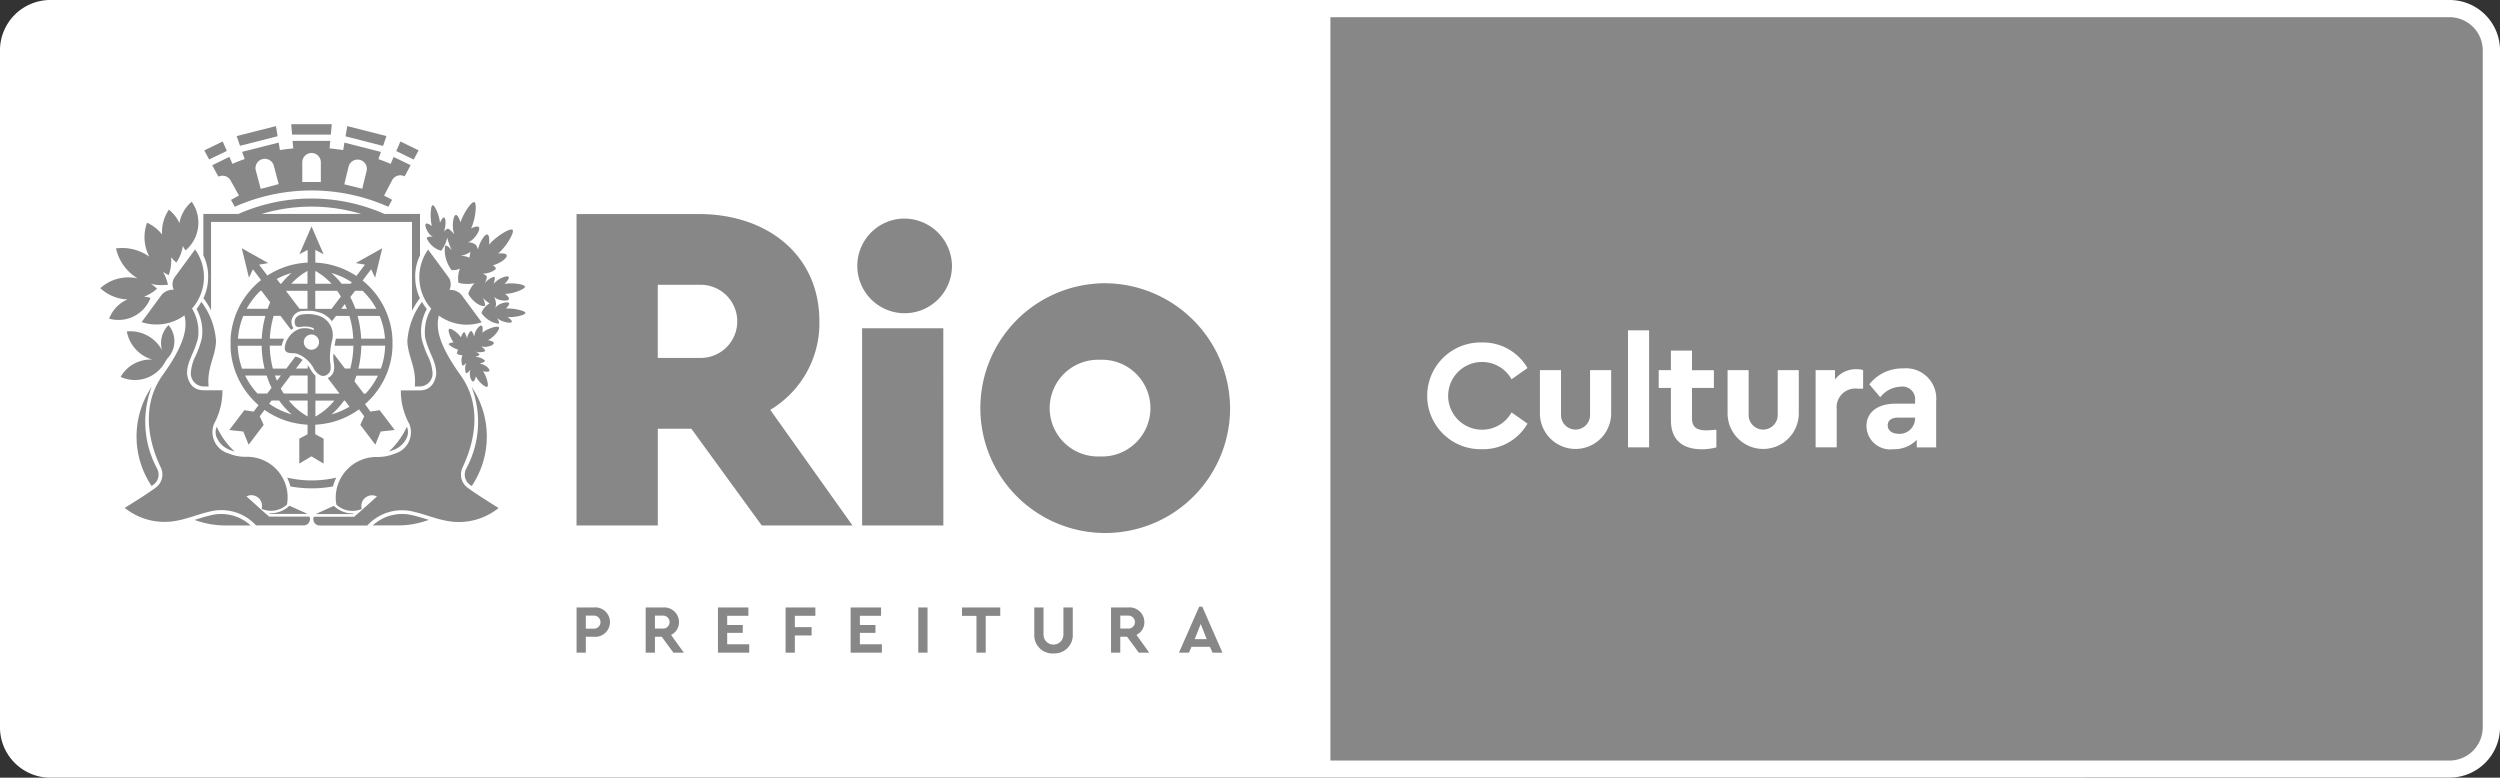 <svg id="Group_128" data-name="Group 128" xmlns="http://www.w3.org/2000/svg" width="208.625" height="64.896" viewBox="0 0 208.625 64.896">
  <rect x="0" y="0" width="208.625" height="64.896" fill="#333333" stroke="none"/>
  <path id="Path_730" data-name="Path 730" d="M1014.887,151.834v54.892c0,3.11-1.1,4.194-4.2,4.194H917.635V147.64h93.054c3.119,0,4.2,1.082,4.2,4.194" transform="translate(-807.017 -146.832)" fill="#878787" fill-rule="evenodd"/>
  <path id="Path_731" data-name="Path 731" d="M968.549,212.1H861.724a4.21,4.21,0,0,1-4.2-4.192V151.393a4.208,4.208,0,0,1,4.2-4.192h200.229a4.209,4.209,0,0,1,4.2,4.192V207.9a4.212,4.212,0,0,1-4.2,4.192Zm0-63.462v62.031h93.4a2.781,2.781,0,0,0,2.762-2.76V151.393a2.774,2.774,0,0,0-2.762-2.759Z" transform="translate(-857.526 -147.201)" fill="#fff" fill-rule="evenodd"/>
  <g id="Group_126" data-name="Group 126" transform="translate(8.372 10.363)">
    <path id="Path_732" data-name="Path 732" d="M927.345,177.138a4.036,4.036,0,1,1,0-8.066,4.037,4.037,0,1,1,0,8.066m0-14.444A10.421,10.421,0,1,0,938.21,173.1a10.5,10.5,0,0,0-10.865-10.411m8.913,29.693h-1l.5-1.266Zm-12.832,1.194h.1a1.529,1.529,0,0,0,1.555-1.629V189.74H924.3v2.269a.83.83,0,1,1-1.66,0V189.74h-.771v2.212a1.525,1.525,0,0,0,1.553,1.629m13.318-.068h.83l-1.682-3.841h-.258l-1.687,3.841h.83l.212-.491h1.544Zm-7.694-3.092h.648a.541.541,0,1,1,0,1.08h-.648Zm2.416,3.092-1.069-1.485a1.159,1.159,0,0,0,.662-1.069,1.233,1.233,0,0,0-1.362-1.218h-1.419v3.773h.771v-1.331h.567l.981,1.331ZM919.03,189.74h-3.195v.7h1.209v3.075h.773v-3.075h1.213Zm-6.069,0h-.773v3.773h.773Zm-3.878,0h-2.54v3.773h2.61v-.7h-1.837v-.953h1.3v-.657h-1.3v-.767h1.767Zm-5.482,0h-2.486v3.773h.773v-1.434h1.4v-.7h-1.4v-.944H903.6Zm-5.589,0h-2.541v3.773h2.609v-.7h-1.838v-.953h1.3v-.657h-1.3v-.767h1.77Zm-7.8.681h.648a.541.541,0,1,1,0,1.08h-.648Zm2.414,3.092-1.069-1.485a1.159,1.159,0,0,0,.663-1.069,1.232,1.232,0,0,0-1.36-1.218h-1.421v3.773h.773v-1.331h.567l.977,1.331Zm-7.534-3.092a.544.544,0,1,1,0,1.086h-.646v-1.086Zm0-.681h-1.419v3.773h.773v-1.331h.646a1.229,1.229,0,1,0,0-2.442m29.185-23.3H907.5v16.456h6.781Zm-20.357,2.475h-3.471v-6.1h3.471a3.052,3.052,0,1,1,0,6.1m5.915,4.332a8.4,8.4,0,0,0,4.1-7.4c0-5.512-4.338-8.938-10.057-8.938H883.669v25.99h6.783v-8.073h2.8l5.876,8.073H906.7ZM910.87,157.29A3.95,3.95,0,1,0,915,161.258a3.989,3.989,0,0,0-4.128-3.968" transform="translate(-843.93 -149.41)" fill="#878787"/>
    <path id="Path_733" data-name="Path 733" d="M871.812,157l-.4-.742,1.434-.7.252.583c.333-.145.677-.278,1.023-.4l-.212-.6,3.051-.775.1.626q.552-.086,1.115-.138l-.057-.631h3.145l-.057.631c.385.035.764.083,1.139.138l.1-.622,3.048.777-.21.6c.344.121.686.256,1.021.4l.246-.58,1.421.686-.3.558,0,0-.2.374,0,0a.78.78,0,0,0-1.045.322v0h0v0l-.672,1.285.668.352-.313.581a15.762,15.762,0,0,0-12.818,0l-.309-.574.664-.368-.7-1.257v0l0,0a.772.772,0,0,0-1.012-.315l-.114-.215,0,0m10.985-.67h0v0l0,0a.774.774,0,0,1,1.5.368v0l0,0-.372,1.524-1.5-.368Zm-3.876-.315h0a.774.774,0,0,1,1.548,0v1.647h-1.548Zm-3.324-.263h0a.775.775,0,0,1,.946.545h0v0h0l.408,1.538-1.5.4-.409-1.538h0v0a.773.773,0,0,1,.547-.944m-12.687,13.084h0a2.85,2.85,0,0,1,1.435-1.377,3.511,3.511,0,0,1-2.271-.94c.074-.064.153-.131.232-.191a3.513,3.513,0,0,1,2.878-.626,3.9,3.9,0,0,1-1.8-2.5c.112-.013.225-.024.337-.029a3.889,3.889,0,0,1,2.444.72,3.5,3.5,0,0,1-.188-2.838c.09.042.18.088.267.14a3.462,3.462,0,0,1,.983.841,3.3,3.3,0,0,1,.574-2.067c.074.059.144.123.215.19a3.3,3.3,0,0,1,.662.922,3.015,3.015,0,0,1,1.021-1.776,2.578,2.578,0,0,1,.143.217,3.032,3.032,0,0,1-.655,3.846c-.05-.07-.1-.144-.142-.219-.028-.05-.055-.1-.083-.153a3.27,3.27,0,0,1-.545,1.382c-.074-.061-.144-.123-.212-.191s-.155-.16-.224-.243a3.5,3.5,0,0,1-.2,1.485c-.09-.042-.182-.088-.27-.14-.068-.039-.133-.081-.2-.125a3.766,3.766,0,0,1,.409,1.067c-.11.013-.221.024-.337.029a3.894,3.894,0,0,1-1.091-.1,3.469,3.469,0,0,1,.519.4c-.074.066-.153.133-.232.193a3.472,3.472,0,0,1-.859.477,2.65,2.65,0,0,1,.545.1,1.861,1.861,0,0,1-.1.225,2.856,2.856,0,0,1-3.353,1.509,2.174,2.174,0,0,1,.094-.226m34.64-.259h0c.015.16-.729.366-1.314.353-.059,0-.118,0-.177-.009.232.164.423.342.346.429-.1.118-.672.006-.983-.179a1.406,1.406,0,0,1-.23-.164c.149.254.23.488.077.475a2.107,2.107,0,0,1-1.384-.894,1.515,1.515,0,0,1,.679-.8,2.211,2.211,0,0,1-.552-.462c.145.329.245.683.1.685-.639.02-1.323-.9-1.325-1.047a2.592,2.592,0,0,1,.512-.861,2.861,2.861,0,0,1-1.334-.033,2.3,2.3,0,0,1,.123-1.191,1.251,1.251,0,0,1-.7.127,2.773,2.773,0,0,1-.548-1.976c.052-.19.32.029.578.329a4.413,4.413,0,0,1-.387-1.062,2.749,2.749,0,0,1-.508,1.1,1.867,1.867,0,0,1-1.194-1.021c-.041-.144.213-.177.495-.151a1.324,1.324,0,0,1-.208-.147c-.243-.225-.475-.743-.39-.905.068-.125.305,0,.521.164-.022-.079-.037-.162-.053-.248-.092-.6-.046-1.45.11-1.492s.5.681.594,1.279c.011.061.016.123.022.182.121-.265.269-.493.366-.431.138.085.131.683.006,1.04-.018.048-.037.1-.057.14a.985.985,0,0,1,.319-.252l.007,0h.017c.11.009.324.213.539.466a1.823,1.823,0,0,1-.068-.239c-.114-.5-.028-1.285.173-1.366.138-.059.3.248.414.607.022-.072.048-.142.077-.215.289-.732.9-1.584,1.095-1.463s.09,1.242-.2,1.975q-.044.113-.094.215c.3-.155.609-.241.675-.074.088.232-.309.861-.677,1.1a1.366,1.366,0,0,1-.25.131,1.017,1.017,0,0,1,.642.2,1.414,1.414,0,0,1,.2.4l.006-.029c.086-.508.508-1.226.747-1.226.182,0,.2.421.16.848.076-.086.156-.173.243-.258.6-.582,1.579-1.156,1.728-.97s-.423,1.213-1.027,1.8c-.061.059-.123.114-.184.167.372-.031.725,0,.72.186-.006.256-.674.7-1.152.788l-.013,0c.2.136.313.271.208.363a1.743,1.743,0,0,1-1.051.342c.2.09.351.193.351.291a1.49,1.49,0,0,1-.21.548,1.617,1.617,0,0,1,.777-.565c.151-.035.1.272-.015.607a1.45,1.45,0,0,1,.221-.236c.3-.271.9-.5,1.031-.381.1.092-.1.363-.339.6.083-.017.173-.028.263-.037.626-.053,1.456.083,1.445.272s-.847.53-1.474.583c-.065.005-.125.009-.188.009.223.169.4.366.305.477-.131.153-.725.09-1.036-.094a1.109,1.109,0,0,1-.177-.133,1.46,1.46,0,0,1,.158.6,1.479,1.479,0,0,1-.063.326.858.858,0,0,1,.2-.206c.254-.2.784-.331.922-.223.109.088-.05.294-.245.473.077,0,.16-.006.245,0,.583.011,1.38.2,1.393.363m-4.665-4.593h0a1.5,1.5,0,0,0-.764-.155,2.286,2.286,0,0,0,.847-.339,2.908,2.908,0,0,0-.083.493m1.24,6.126h0c.436-.274,1.119-.475,1.213-.322s-.339.72-.773.99c-.044.028-.09.053-.134.077.256.048.49.134.482.254-.017.166-.488.335-.815.305a1,1,0,0,1-.234-.044c.228.18.4.368.294.421a1.236,1.236,0,0,1-.874-.017l0,0a.834.834,0,0,1,.412.247c.068.087-.127.175-.363.237a1.17,1.17,0,0,1,.825.291c.074.088-.167.2-.445.274a.95.95,0,0,1,.239.042c.291.087.639.392.594.539-.035.114-.293.1-.543.048a1.335,1.335,0,0,1,.109.164c.234.409.392,1.051.252,1.13s-.65-.339-.883-.751l-.064-.125c-.053.236-.14.449-.248.436-.151-.02-.289-.464-.252-.762a1.133,1.133,0,0,1,.048-.215c-.171.2-.346.353-.394.256a1.2,1.2,0,0,1,.061-.863c-.149.186-.306.324-.352.226a1.159,1.159,0,0,1,.017-.828,1.027,1.027,0,0,1-.44-.114c-.028-.035.005-.18.074-.364a1.8,1.8,0,0,1-.773-.427c-.068-.07.143-.142.39-.177l0-.005c-.278-.388-.5-1.012-.366-1.11s.683.276.959.663a.423.423,0,0,1,.026.035c.1-.282.25-.513.318-.4a1.741,1.741,0,0,1,.193.5,1.108,1.108,0,0,1,.291-.615c.094-.085.223.175.317.473a1.116,1.116,0,0,1,.035-.261c.083-.32.4-.714.559-.674.125.033.12.317.074.589a1.509,1.509,0,0,1,.173-.121m-17.257-16.274c-3.129.8.007,0-3.136.8l-.281-.812c3.259-.824-.02.006,3.281-.832Zm-4.238,1.227c-1.474.716,0,0-1.474.714l-.407-.756c1.54-.749,0,0,1.54-.747Zm8.679-1.362h-3.233l-.07-.869h3.383Zm4.643.125-.285.821c-3.125-.8.006,0-3.13-.8l.142-.856c3.268.834,0,0,3.274.834m2.68,1.194-.409.764-1.454-.707.342-.8c1.52.736,0,0,1.52.738M867.32,172.941h0a2.863,2.863,0,0,1-3.548.981c.04-.07.085-.14.129-.208a2.866,2.866,0,0,1,2.525-1.235,3.016,3.016,0,0,1-2.14-2.352c.085-.009.171-.013.258-.015a3.018,3.018,0,0,1,2.683,1.583,2.117,2.117,0,0,1,.543-2.1,1.465,1.465,0,0,1,.107.145,2.084,2.084,0,0,1-.186,2.626l-.011.015a2.676,2.676,0,0,0-.23.355c-.039.072-.085.14-.129.208m-.821,9.976h0c-.044.031-.092.068-.145.107a7.429,7.429,0,0,1,.013-8.289,8.2,8.2,0,0,0,.436,6.818c.028.055.044.1.053.118a1.04,1.04,0,0,1-.357,1.246m4.733,2.564h0a3.635,3.635,0,0,1,3.388.834h-2.089a7.478,7.478,0,0,1-2.586-.46c.052-.018.1-.037.156-.052.386-.121.751-.237,1.13-.322m.55-6.516h0a1.143,1.143,0,0,1,.006-.882,6.545,6.545,0,0,0,1.5,2.069,2.424,2.424,0,0,1-.348-.12l-.068-.026a1.923,1.923,0,0,1-1.088-1.042m-1.277-11.309h0a6.059,6.059,0,0,1,1.224,3.3c-.059,1.294-.773,2.2-.618,3.76h-.418a1.084,1.084,0,0,1-1.068-1.1,3.665,3.665,0,0,1,.41-1.472,8.206,8.206,0,0,0,.5-1.4,3.866,3.866,0,0,0-.431-2.492,4.4,4.4,0,0,0,.4-.6m16,12.376h0a2.384,2.384,0,0,1-.35.12,6.545,6.545,0,0,0,1.5-2.069,1.135,1.135,0,0,1,.006.882,1.918,1.918,0,0,1-1.088,1.042Zm-10.344,5.55h3.366a.482.482,0,0,1,.044.206.527.527,0,0,1-.53.526h-3.973a3.924,3.924,0,0,0-2.895-1.273,3.835,3.835,0,0,0-1.023.136c-.929.206-1.844.624-2.946.789a5.3,5.3,0,0,1-4.093-1.112s1.9-1.169,2.58-1.689a1.349,1.349,0,0,0,.46-1.612c-.149-.37-2.315-4.374.125-7.777,2.035-2.841,2.021-4.095,1.82-4.987a3.967,3.967,0,0,1-3.578.563l1.691-2.3a1.247,1.247,0,0,1,.992-.4,1.111,1.111,0,0,1,.026-.977l1.756-2.387a3.96,3.96,0,0,1-.256,4.93,3.77,3.77,0,0,1,.5,2.459c-.3,1.257-.911,1.908-.916,2.946,0,0,.048,1.413,1.382,1.413h1.572a5.743,5.743,0,0,1-.7,2.8,1.852,1.852,0,0,0,1.2,2.473,3.759,3.759,0,0,0,1.552.283,3.377,3.377,0,0,1,3.333,3.986l0,0a1.984,1.984,0,0,1-2.114.359.865.865,0,0,0,.035-.243.893.893,0,0,0-1.3-.8l1.3,1.17c.022.018.042.039.042.039Zm.092-.226a.71.71,0,0,0-.066-.053,2.3,2.3,0,0,0,1.671-.629c.436.2,1.4.629,1.4.629l.02.011a.369.369,0,0,1,.07.042Zm-5.574-18a4.093,4.093,0,0,0,.392-1.756,3.9,3.9,0,0,0-.4-1.816v-3.463h2.933a15.074,15.074,0,0,1,12.17,0h2.978v3.462a3.916,3.916,0,0,0-.4,1.818,4.118,4.118,0,0,0,.392,1.756,6.853,6.853,0,0,0-.66,1.047v-7.415H871.315v7.37a6.857,6.857,0,0,0-.637-1m9.014-7.645h0a14.408,14.408,0,0,1,4.146.609h-8.294a14.413,14.413,0,0,1,4.148-.609m2.074,22.612h0a3.44,3.44,0,0,0-.274.738,9.958,9.958,0,0,1-3.557,0,3.658,3.658,0,0,0-.27-.734,9.187,9.187,0,0,0,4.1,0m6.426,3.154h0c.381.085.747.2,1.134.322.053.015.1.033.153.052a7.445,7.445,0,0,1-2.584.46h-2.089a3.632,3.632,0,0,1,3.386-.834m.725-17.825h0a4.438,4.438,0,0,0,.407.6,3.854,3.854,0,0,0-.431,2.492,8.062,8.062,0,0,0,.5,1.4,3.692,3.692,0,0,1,.409,1.472,1.082,1.082,0,0,1-1.067,1.1h-.418c.155-1.562-.561-2.466-.62-3.76a6.114,6.114,0,0,1,1.222-3.3m3.7,13.9h0a8.184,8.184,0,0,0,.438-6.818,7.416,7.416,0,0,1,.011,8.289c-.052-.039-.1-.075-.144-.107a1.042,1.042,0,0,1-.357-1.246c.007-.022.026-.063.052-.118m-.348,0a1.358,1.358,0,0,0,.462,1.612c.681.521,2.58,1.689,2.58,1.689a5.3,5.3,0,0,1-4.095,1.112c-1.1-.166-2.017-.583-2.946-.789a3.824,3.824,0,0,0-1.023-.136,3.919,3.919,0,0,0-2.893,1.273h-3.971a.527.527,0,0,1-.532-.526.508.508,0,0,1,.042-.206h3.366l.554-.48.042-.039,1.3-1.17a.893.893,0,0,0-1.3.8.937.937,0,0,0,.035.243,1.984,1.984,0,0,1-2.115-.359v0a3.1,3.1,0,0,1-.057-.6,3.408,3.408,0,0,1,3.39-3.382,3.778,3.778,0,0,0,1.551-.283,1.854,1.854,0,0,0,1.2-2.473,5.687,5.687,0,0,1-.707-2.8h1.572c1.334,0,1.382-1.413,1.382-1.413-.007-1.038-.613-1.689-.916-2.946a3.759,3.759,0,0,1,.5-2.459,3.96,3.96,0,0,1-.26-4.93l1.759,2.387a1.111,1.111,0,0,1,.022.977,1.251,1.251,0,0,1,.994.4l1.693,2.3a4.01,4.01,0,0,1-1.242.2,3.949,3.949,0,0,1-2.335-.762c-.2.893-.219,2.146,1.82,4.987,2.438,3.4.27,7.407.122,7.777m-12.124,3.76.024-.011s.959-.434,1.4-.629a2.274,2.274,0,0,0,1.669.629.644.644,0,0,0-.07.053h-3.09a.519.519,0,0,1,.068-.042m-.015-16.559a1.7,1.7,0,0,1,1.272,2.179,5.925,5.925,0,0,0-.153,1.673c.075.469.156.915-.328,1.163s-.9-.339-.992-.478a2.589,2.589,0,0,0-1.47-1.327c-.416-.092-1.145.116-.955-.7a1.9,1.9,0,0,1,1.231-1.373,1.817,1.817,0,0,1,.963.042c.072.029.12.053.12.053.085.031.121-.055.064-.12a.621.621,0,0,0-.134-.072,1.992,1.992,0,0,0-.97-.053c-.532.1-.486-.412-.471-.543s.175-.471.734-.513a2.976,2.976,0,0,1,1.089.07m-.434,2.887a.635.635,0,1,1,.635-.635.638.638,0,0,1-.635.635m4.917,5.16.777-.116,1.255,1.653-1.17.127-.445,1.1-1.257-1.654.328-.72-.433-.571c-.129.092-.259.182-.4.263l-.005.006c-.039.024-.077.048-.114.068l-.011.006a6.706,6.706,0,0,1-.883.442h0a6.544,6.544,0,0,1-.959.309c-.048.009-.1.024-.14.029a6.7,6.7,0,0,1-1.143.153v.795l.7.375v2.078l-1.016-.607-1.014.607v-2.078l.69-.375v-.795a6.593,6.593,0,0,1-1.132-.153,6.341,6.341,0,0,1-1.1-.339h0a6.759,6.759,0,0,1-.889-.442l-.008,0c-.037-.022-.076-.046-.112-.07l-.009-.006c-.116-.072-.228-.145-.339-.223l-.4.53.328.72-1.257,1.654-.445-1.1-1.17-.127,1.257-1.653.777.116.409-.537c-.015-.015-.033-.029-.05-.044l-.016-.015c-.031-.029-.063-.055-.094-.085l0,0c-.1-.094-.2-.19-.3-.287l0-.006c-.024-.028-.052-.055-.079-.083l-.022-.026c-.026-.026-.048-.052-.072-.079l-.029-.033-.066-.077-.033-.035-.062-.077-.028-.037c-.022-.028-.046-.055-.064-.083l-.017-.017c-.05-.064-.1-.131-.145-.2l-.011-.013c-.018-.026-.037-.053-.055-.077l-.031-.048-.05-.074-.037-.052a.671.671,0,0,0-.044-.072c-.011-.02-.024-.04-.035-.059a.775.775,0,0,1-.044-.074c-.013-.017-.024-.037-.037-.057s-.026-.05-.041-.072l-.035-.063a.508.508,0,0,0-.039-.07l-.066-.127-.035-.064-.035-.074a.576.576,0,0,0-.031-.066c-.011-.026-.024-.05-.033-.074l-.031-.068c-.011-.024-.022-.048-.033-.074s-.017-.044-.028-.068a.478.478,0,0,1-.029-.077.4.4,0,0,1-.029-.064c-.009-.029-.022-.055-.031-.085l-.024-.059c-.015-.039-.028-.075-.039-.114l-.018-.05c-.013-.042-.028-.087-.04-.129l-.018-.055-.026-.094-.018-.063c-.011-.031-.015-.059-.024-.09l-.017-.064c-.007-.029-.015-.059-.022-.09s-.011-.042-.015-.064l-.022-.1c0-.018-.007-.037-.013-.059s-.013-.075-.02-.11l-.007-.044c-.009-.052-.018-.1-.026-.155a.21.21,0,0,0-.009-.04c0-.04-.009-.079-.013-.12l-.009-.059c0-.033-.009-.066-.011-.1l-.006-.063c0-.033-.007-.068-.009-.1s0-.044-.005-.064-.006-.07-.006-.1,0-.042,0-.063c0-.039,0-.075,0-.112V171.3c0-.055,0-.11,0-.164s0-.11,0-.164v-.053c0-.037,0-.074,0-.11,0-.02,0-.042,0-.063s0-.066.006-.1.005-.044.005-.066.005-.064.009-.1l.006-.064c0-.033.007-.068.011-.1a.524.524,0,0,0,.009-.059c0-.039.009-.079.013-.116l.009-.04c.007-.053.017-.1.026-.158l.007-.044c.007-.033.013-.072.02-.11l.013-.061.022-.094c0-.02.011-.042.015-.064l.022-.09.017-.063c.009-.029.013-.061.024-.09a.475.475,0,0,1,.018-.061c.009-.031.017-.064.026-.094l.018-.059c.013-.04.028-.085.04-.127l.018-.052a1.158,1.158,0,0,1,.039-.112l.024-.061c.009-.028.022-.055.031-.081a.444.444,0,0,1,.029-.068.833.833,0,0,1,.029-.079c.011-.02.017-.042.028-.066s.022-.05.033-.074l.031-.068a.419.419,0,0,1,.033-.072c.011-.022.022-.044.031-.068s.022-.046.035-.074a.616.616,0,0,0,.037-.07c.02-.04.042-.081.064-.12a.662.662,0,0,0,.039-.072c.011-.022.024-.04.035-.061l.041-.072c.013-.022.024-.04.037-.059a.6.6,0,0,1,.044-.074c.011-.018.024-.035.035-.053s.031-.052.044-.074l.037-.053c.016-.026.033-.052.05-.075l.031-.042.055-.081.007-.011c.052-.068.1-.134.151-.2l.015-.015c.018-.028.042-.055.064-.083l.028-.035q.03-.039.066-.077l.03-.035.066-.077.029-.033c.022-.026.046-.053.072-.079.006-.009.017-.017.022-.026.028-.028.055-.057.079-.085h0c.1-.1.2-.2.3-.293l0,0c.031-.029.063-.055.094-.081l.016-.018c.029-.026.059-.052.092-.077l.02-.017c.03-.028.063-.053.092-.077l.015-.013a.387.387,0,0,0,.04-.033l-.681-.9-.329.707-.3-1.233-.3-1.231,1.108.62,1.108.622-.771.129.69.909c.037-.026.076-.05.112-.072l.009-.007.112-.068.008,0a6.537,6.537,0,0,1,.889-.442h0a6.512,6.512,0,0,1,1.1-.342,6.776,6.776,0,0,1,1.132-.149v-1.06l-.69.364,1.014-2.326.5,1.161.508,1.165-.69-.364v1.06a6.675,6.675,0,0,1,1.141.149,6.531,6.531,0,0,1,1.1.342h0a6.7,6.7,0,0,1,.883.44l.011,0,.114.068.005.007c.059.035.114.072.171.109l.718-.946-.771-.129,1.108-.622,1.106-.62-.3,1.231-.3,1.233-.329-.707-.712.94,0,0c.029.024.062.05.092.075l.022.018c.029.026.059.052.09.077l.016.018c.029.026.063.052.092.081l0,0c.1.094.2.19.3.289l0,0c.028.028.053.057.079.083l.024.028c.026.026.05.053.074.077a.166.166,0,0,0,.03.035l.066.077.028.035q.036.039.066.077l.028.035c.024.028.044.055.066.083l.017.018c.048.064.1.129.147.2l.007.013.055.079.031.044c.018.024.035.05.052.075s.024.035.035.053.031.046.044.07l.035.059c.015.024.031.046.044.072l.037.059c.013.024.028.048.04.072l.037.061.037.072c.022.042.046.079.068.12a.629.629,0,0,0,.031.07c.013.028.026.05.039.074s.02.046.031.068.024.048.033.072l.029.068a.771.771,0,0,1,.031.074c.013.024.022.046.031.066s.02.053.031.079.018.044.026.068.022.053.035.081a.4.4,0,0,0,.02.061c.015.037.028.075.041.114.005.017.011.031.018.05.011.042.026.085.04.127.006.018.009.039.017.059l.028.09.017.064c.011.029.016.061.026.09l.017.063c.006.031.015.059.022.09s.007.044.013.064l.022.094.015.061c.005.039.013.077.02.11a.2.2,0,0,1,.005.046c.011.053.02.1.028.156l.005.04a1.161,1.161,0,0,1,.017.116l.006.059a.946.946,0,0,1,.015.1l0,.064a.592.592,0,0,1,.009.1c0,.022.005.044.005.066s.006.066.006.1a.368.368,0,0,1,.005.063l0,.11a.249.249,0,0,1,0,.053c0,.053,0,.107,0,.164s0,.109,0,.164a.249.249,0,0,1,0,.052l0,.112a.311.311,0,0,1-.005.059c0,.033,0,.07-.006.1s0,.042-.005.064a.614.614,0,0,1-.009.1c0,.022,0,.042,0,.063a.885.885,0,0,1-.015.1l-.006.059c0,.04-.009.079-.017.12l-.005.04q-.011.077-.028.155a.169.169,0,0,1-.005.044l-.02.11-.015.063c-.007.028-.015.059-.022.092s-.007.042-.013.064-.017.061-.022.09l-.017.064c-.009.031-.015.059-.026.09s-.011.04-.017.063l-.028.092c-.007.022-.011.039-.017.057-.015.042-.028.085-.04.125l-.02.055c-.011.037-.024.074-.039.112a.343.343,0,0,0-.02.061l-.035.083c-.007.022-.018.044-.026.064s-.02.053-.031.077a.576.576,0,0,1-.031.068.507.507,0,0,1-.031.074l-.029.068c-.009.024-.022.048-.033.072s-.02.044-.033.068-.022.048-.035.07-.031.063-.044.092-.039.068-.057.1-.026.046-.039.072l-.035.059-.042.074a.291.291,0,0,1-.035.057l-.044.075-.035.055a.822.822,0,0,1-.046.074l-.033.05c-.016.026-.033.052-.052.075a.393.393,0,0,1-.031.044c-.017.028-.037.055-.055.081l-.007.009c-.048.068-.1.136-.151.2l-.013.015c-.022.028-.042.055-.066.083-.008.013-.018.024-.028.037s-.042.052-.066.077l-.028.035-.066.077a.159.159,0,0,0-.03.033c-.024.028-.048.053-.074.079l-.022.026-.081.083v0c-.1.1-.2.2-.3.291l0,0c-.03.029-.063.055-.092.085l-.015.013Zm.867-3.583H883.61a9.007,9.007,0,0,0,.245-1.914h1.99a6.12,6.12,0,0,1-.359,1.914m-.1-4.4h0a6.04,6.04,0,0,1,.443,1.9h-1.987a8.7,8.7,0,0,0-.3-1.9Zm-2.322-2.808-.1.125h-.753a6.745,6.745,0,0,0-.856-.9,6.2,6.2,0,0,1,1.7.775m-.408,2.218h-.468l.3-.4c.057.131.114.263.168.4m-2.635-3.163h0a5.343,5.343,0,0,1,1.356,1.071h-1.356Zm0,1.66h1.831c.109.153.212.313.307.479l-.778,1.025h-1.36Zm-.648-1.66v1.071h-1.351a5.289,5.289,0,0,1,1.351-1.071m0,1.66h0v1.5H878.7l-1.137-1.5Zm-1.336-1.489h0a6.628,6.628,0,0,0-.856.9h-.07l-.307-.4a6.207,6.207,0,0,1,1.233-.5m-2.6,1.489h.094l.729.964c-.079.177-.151.355-.217.539h-1.748a6.2,6.2,0,0,1,1.143-1.5m-1.423,2.094h1.842a8.689,8.689,0,0,0-.3,1.9h-1.986a6.042,6.042,0,0,1,.443-1.9m-.1,4.4h0a6.167,6.167,0,0,1-.361-1.914h1.993a8.8,8.8,0,0,0,.245,1.914ZM876,175.309h-.813a6.168,6.168,0,0,1-1.025-1.5h1.794a7.339,7.339,0,0,0,.41,1.023Zm.164.85.2-.263H877a6.307,6.307,0,0,0,1.04,1.152,6.11,6.11,0,0,1-1.872-.889m.484-2.354h.493l-.328.431c-.057-.14-.116-.283-.166-.431m2.724,3.414h0a5.258,5.258,0,0,1-1.566-1.323h1.566Zm0-1.91h-1.995c-.088-.136-.169-.276-.248-.42l.821-1.084h1.423Zm.648,1.914V175.9H881.6a5.317,5.317,0,0,1-1.573,1.327m1.34-.175h0a6.334,6.334,0,0,0,1.043-1.152h.075l.383.506a6.263,6.263,0,0,1-1.5.646m1.568-3.83h-.451l-.95-1.255a2.4,2.4,0,0,0,0,.6l0,.024c.077.464.179,1.093-.477,1.43l.975,1.286-.006.009h-2v-1.491a2.088,2.088,0,0,1-.318-.375c-.011-.018-.028-.05-.052-.085a3.605,3.605,0,0,0-.278-.421v.282H878.4l.55-.721a1.4,1.4,0,0,0-.541-.265l-.061-.009-.754,1h-1.119a8.1,8.1,0,0,1-.261-1.914h1c.008-.035.013-.068.02-.1a2.353,2.353,0,0,1,.177-.488h-1.192a8.024,8.024,0,0,1,.322-1.9h.57l.887,1.167c.066-.052.131-.1.2-.142a.868.868,0,0,1-.16-.672.967.967,0,0,1,.988-.762c.145-.011.285-.017.412-.017a2.865,2.865,0,0,1,.779.1l.005,0a2.121,2.121,0,0,1,1.183.773l.339-.445h1.117a7.932,7.932,0,0,1,.322,1.9h-1.456a2.134,2.134,0,0,1-.048.274l-.015.094c-.015.068-.028.142-.039.223h1.568a8.3,8.3,0,0,1-.261,1.914m0-5.974h0l.4-.524h.633a6.212,6.212,0,0,1,1.146,1.5h-1.748a8.092,8.092,0,0,0-.429-.979m1.132,8.064-.788-1.038c.063-.153.116-.307.167-.466h1.794a6.089,6.089,0,0,1-1.03,1.5Z" transform="translate(-862.075 -152.832)" fill="#878787" fill-rule="evenodd"/>
  </g>
  <g id="Group_127" data-name="Group 127" transform="translate(119.085 27.566)">
    <path id="Path_734" data-name="Path 734" d="M926.826,162.732a4.454,4.454,0,1,0-.013,8.905,4.266,4.266,0,0,0,3.807-2.135l-1.331-.937a2.8,2.8,0,0,1-2.464,1.445,2.826,2.826,0,0,1,0-5.652,2.805,2.805,0,0,1,2.464,1.446l1.331-.939a4.279,4.279,0,0,0-3.795-2.135" transform="translate(-922.236 -161.717)" fill="#fff"/>
    <path id="Path_735" data-name="Path 735" d="M933.3,163.984h-1.761v3.751a1.212,1.212,0,1,1-2.424,0v-3.751h-1.761v3.607a2.973,2.973,0,1,0,5.946,0Z" transform="translate(-917.934 -160.665)" fill="#fff"/>
    <rect id="Rectangle_63" data-name="Rectangle 63" width="1.76" height="9.765" transform="translate(16.771)" fill="#fff"/>
    <path id="Path_736" data-name="Path 736" d="M936.721,169.753c-.808,0-1.2-.259-1.2-1v-2.538h1.826v-1.483h-1.826V163.1H933.76v1.629h-1.018v1.483h1.018v2.7c0,1.653.992,2.42,2.582,2.42a4.846,4.846,0,0,0,1.213-.156V169.7c-.339.026-.626.052-.834.052" transform="translate(-913.408 -161.407)" fill="#fff"/>
    <path id="Path_737" data-name="Path 737" d="M941.809,163.984H940.05v3.751a1.213,1.213,0,1,1-2.426,0v-3.751h-1.759v3.607a2.972,2.972,0,1,0,5.944,0Z" transform="translate(-910.784 -160.665)" fill="#fff"/>
    <path id="Path_738" data-name="Path 738" d="M943.248,163.942a2.2,2.2,0,0,0-1.774.859v-.78h-1.616v6.445h1.759v-3.217a1.551,1.551,0,0,1,1.735-1.68h.469v-1.548a1.81,1.81,0,0,0-.574-.079" transform="translate(-907.429 -160.7)" fill="#fff"/>
    <path id="Path_739" data-name="Path 739" d="M945.216,163.907a3.5,3.5,0,0,0-2.816,1.327l.911,1.082a2.271,2.271,0,0,1,1.709-.887,1.055,1.055,0,0,1,1.2,1.134v.285H944.6c-1.487,0-2.438.7-2.438,1.875a1.974,1.974,0,0,0,2.231,1.927,2.644,2.644,0,0,0,1.967-.78v.626h1.618v-3.828a2.528,2.528,0,0,0-2.764-2.76m-.351,5.455c-.549,0-.926-.259-.926-.7s.326-.651.9-.651h1.38v.079a1.288,1.288,0,0,1-1.354,1.275" transform="translate(-905.49 -160.729)" fill="#fff"/>
  </g>
</svg>
